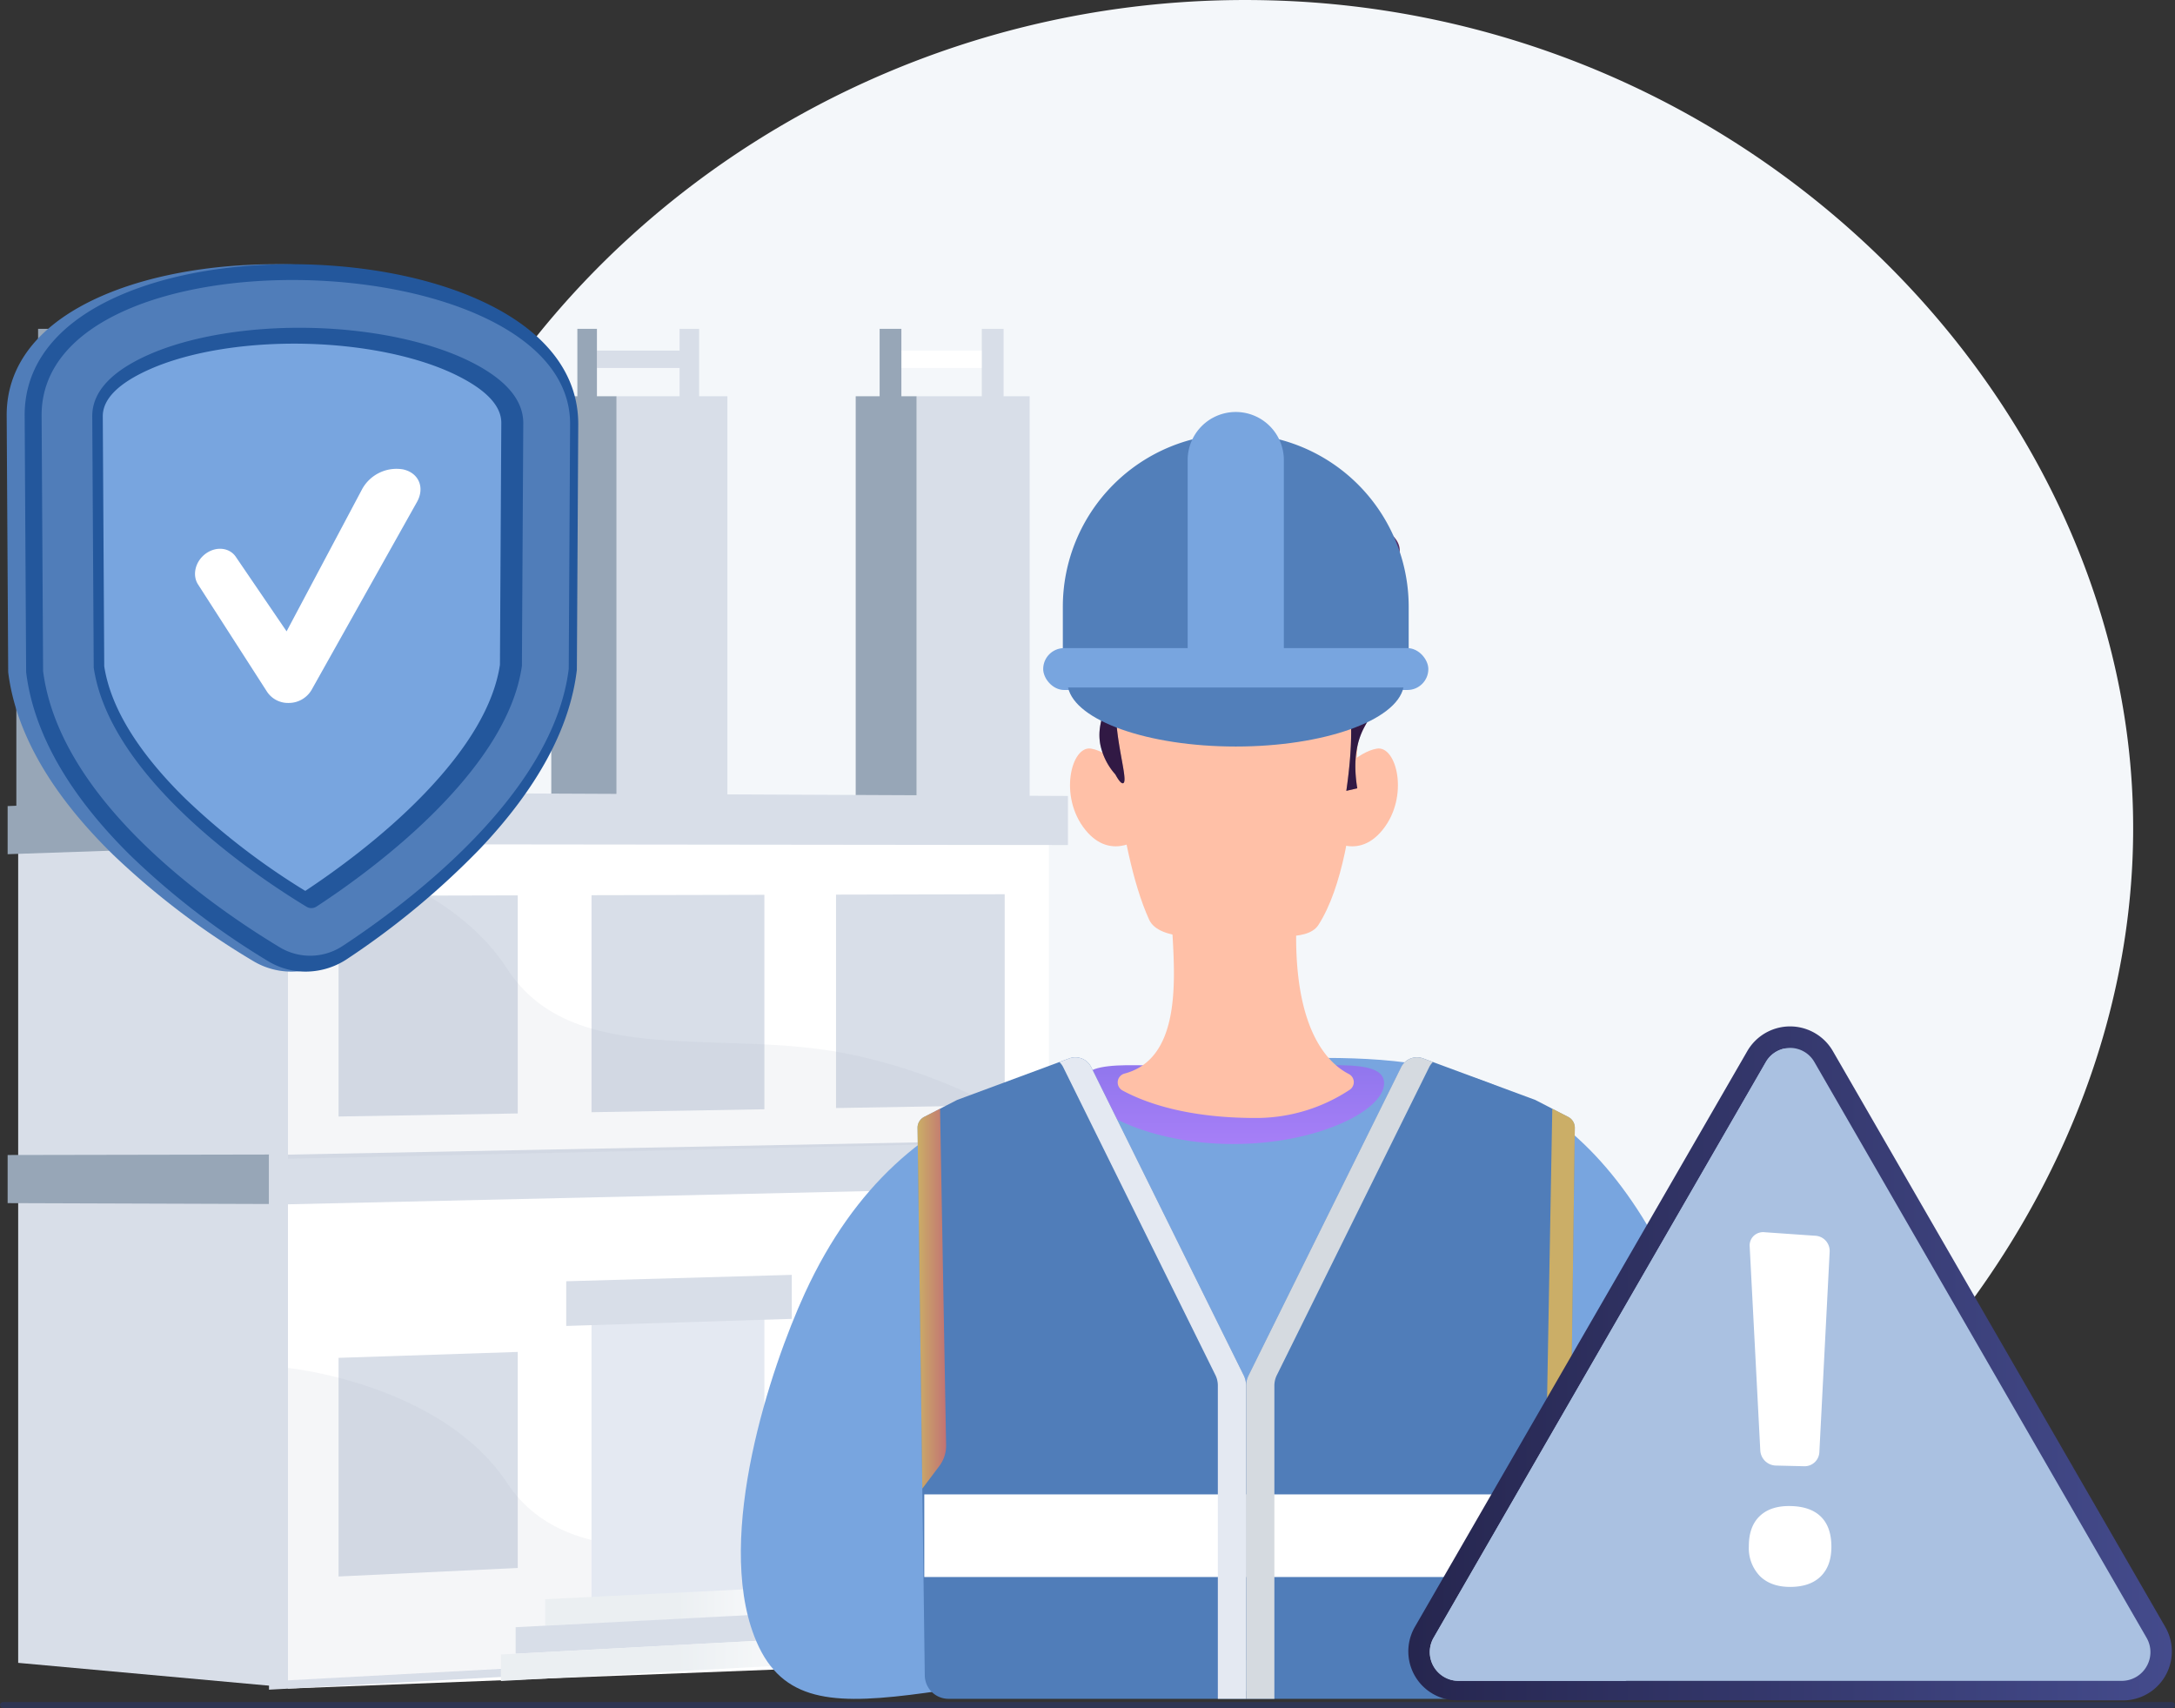 <svg xmlns="http://www.w3.org/2000/svg" xmlns:xlink="http://www.w3.org/1999/xlink" width="570" height="447.567" viewBox="0 0 570 447.567">
  <rect x="0" y="0" width="570" height="447.567" fill="#333333" stroke="none"/>
  <defs>
    <linearGradient id="linear-gradient" y1="0.5" x2="1" y2="0.5" gradientUnits="objectBoundingBox">
      <stop offset="0.494" stop-color="#ebeff2"/>
      <stop offset="1" stop-color="#fff"/>
    </linearGradient>
    <linearGradient id="linear-gradient-3" x1="0.504" y1="1.151" x2="0.491" y2="-1.815" gradientUnits="objectBoundingBox">
      <stop offset="0" stop-color="#aa80f9"/>
      <stop offset="0.996" stop-color="#6165d7"/>
    </linearGradient>
    <linearGradient id="linear-gradient-4" x1="0.425" y1="0.687" x2="0.693" y2="-0.203" gradientUnits="objectBoundingBox">
      <stop offset="0" stop-color="#311944"/>
      <stop offset="1" stop-color="#6b3976"/>
    </linearGradient>
    <linearGradient id="linear-gradient-5" x1="0.464" y1="0.589" x2="0.756" y2="-0.579" xlink:href="#linear-gradient-4"/>
    <linearGradient id="linear-gradient-6" y1="0.5" x2="1" y2="0.5" gradientUnits="objectBoundingBox">
      <stop offset="0" stop-color="#ffc444"/>
      <stop offset="0.996" stop-color="#f36f56"/>
    </linearGradient>
    <linearGradient id="linear-gradient-7" x1="30.849" y1="0.5" x2="31.849" y2="0.5" xlink:href="#linear-gradient-6"/>
    <linearGradient id="linear-gradient-8" y1="0.5" x2="1" y2="0.5" gradientUnits="objectBoundingBox">
      <stop offset="0.004" stop-color="#26264f"/>
      <stop offset="1" stop-color="#444b8c"/>
    </linearGradient>
  </defs>
  <g id="Occucare_Israel_1" transform="translate(-217 -1116.001)">
    <g id="Group_292862" data-name="Group 292862" transform="translate(-68.623 687.891)">
      <path id="Path_99284" data-name="Path 99284" d="M571.164,880.824c-115.6-17.506-209.541-126.8-192.474-248.281,14.56-103.6,105.392-184.228,214.317-191.841q11.831-.829,23.918-.49a238.02,238.02,0,0,1,154.686,62.84c39.743,36.6,65.563,85.56,70.265,136.923C854.395,776.629,714.942,902.6,571.164,880.824Z" transform="translate(2 -12)" fill="#f4f7fa"/>
      <g id="Group_292833" data-name="Group 292833" transform="translate(287.622 514.279)">
        <rect id="Rectangle_151695" data-name="Rectangle 151695" width="30.203" height="4.559" transform="translate(65.54 5.699)" fill="#fff"/>
        <rect id="Rectangle_151696" data-name="Rectangle 151696" width="23.365" height="4.559" transform="translate(10.263 5.699)" fill="#fff"/>
        <rect id="Rectangle_151697" data-name="Rectangle 151697" width="23.935" height="4.559" transform="translate(154.44 5.699)" fill="#d8dee8"/>
        <rect id="Rectangle_151698" data-name="Rectangle 151698" width="23.935" height="4.559" transform="translate(234.222 5.699)" fill="#fff"/>
        <g id="Group_292821" data-name="Group 292821" transform="translate(56.992)">
          <rect id="Rectangle_151699" data-name="Rectangle 151699" width="30.203" height="117.963" transform="translate(15.956 17.666)" fill="#d8dee8"/>
          <rect id="Rectangle_151700" data-name="Rectangle 151700" width="15.956" height="117.963" transform="translate(0 17.666)" fill="#97a6b7"/>
          <rect id="Rectangle_151701" data-name="Rectangle 151701" width="5.129" height="24.504" transform="translate(6.838)" fill="#97a6b7"/>
          <rect id="Rectangle_151702" data-name="Rectangle 151702" width="5.129" height="24.504" transform="translate(33.622)" fill="#d8dee8"/>
        </g>
        <g id="Group_292822" data-name="Group 292822" transform="translate(222.255)">
          <rect id="Rectangle_151703" data-name="Rectangle 151703" width="29.633" height="117.963" transform="translate(15.956 17.666)" fill="#d8dee8"/>
          <rect id="Rectangle_151704" data-name="Rectangle 151704" width="15.956" height="117.963" transform="translate(0 17.666)" fill="#97a6b7"/>
          <rect id="Rectangle_151705" data-name="Rectangle 151705" width="5.699" height="24.504" transform="translate(6.269)" fill="#97a6b7"/>
          <rect id="Rectangle_151706" data-name="Rectangle 151706" width="5.699" height="24.504" transform="translate(33.052)" fill="#d8dee8"/>
        </g>
        <g id="Group_292823" data-name="Group 292823" transform="translate(142.473)">
          <rect id="Rectangle_151707" data-name="Rectangle 151707" width="29.063" height="117.963" transform="translate(17.096 17.666)" fill="#d8dee8"/>
          <rect id="Rectangle_151708" data-name="Rectangle 151708" width="17.096" height="117.963" transform="translate(0 17.666)" fill="#97a6b7"/>
          <rect id="Rectangle_151709" data-name="Rectangle 151709" width="5.129" height="24.504" transform="translate(6.838)" fill="#97a6b7"/>
          <rect id="Rectangle_151710" data-name="Rectangle 151710" width="5.129" height="24.504" transform="translate(33.622)" fill="#d8dee8"/>
        </g>
        <g id="Group_292824" data-name="Group 292824" transform="translate(2.285)">
          <rect id="Rectangle_151711" data-name="Rectangle 151711" width="25.074" height="117.963" transform="translate(13.677 17.666)" fill="#d8dee8"/>
          <rect id="Rectangle_151712" data-name="Rectangle 151712" width="13.677" height="117.963" transform="translate(0 17.666)" fill="#97a6b7"/>
          <rect id="Rectangle_151713" data-name="Rectangle 151713" width="4.559" height="24.504" transform="translate(5.699)" fill="#97a6b7"/>
          <rect id="Rectangle_151714" data-name="Rectangle 151714" width="5.699" height="24.504" transform="translate(27.924)" fill="#d8dee8"/>
        </g>
        <path id="Path_99295" data-name="Path 99295" d="M612.7,1838.276l-72.92-6.629V1613l72.92-3.84Z" transform="translate(-537.014 -1482.081)" fill="#d8dee8"/>
        <path id="Path_99296" data-name="Path 99296" d="M590.751,1592.1l-68.5,2.353v-12.611l68.5-2.71Z" transform="translate(-522.25 -1456.786)" fill="#97a6b7"/>
        <path id="Path_99297" data-name="Path 99297" d="M590.751,2188.626l-68.5-.23v-12.611l68.5-.126Z" transform="translate(-522.25 -1959.297)" fill="#97a6b7"/>
        <path id="Path_99298" data-name="Path 99298" d="M1187.86,1823.157l-199.426,7.8V1600.33l199.426,3.848Z" transform="translate(-914.962 -1474.643)" fill="#fff"/>
        <path id="Path_99299" data-name="Path 99299" d="M1166.258,1587.271l-209.369-.233v-13.577l209.369.951Z" transform="translate(-888.387 -1452.009)" fill="#d8dee8"/>
        <path id="Path_99300" data-name="Path 99300" d="M1166.258,2162.918l-209.369,4.769v-13.033l209.369-4.079Z" transform="translate(-888.387 -1938.167)" fill="#d8dee8"/>
        <path id="Path_99301" data-name="Path 99301" d="M1166.258,2981.508,956.888,2993v-2.172l209.369-11.382Z" transform="translate(-888.387 -2636.408)" fill="#d8dee8"/>
        <g id="Group_292828" data-name="Group 292828" transform="translate(86.731 148.157)">
          <g id="Group_292825" data-name="Group 292825" transform="translate(0 0.297)">
            <path id="Path_99302" data-name="Path 99302" d="M1119.514,1801.935l-46.956.8V1744.9l46.956-.114Z" transform="translate(-1072.558 -1744.788)" fill="#d8dee8"/>
          </g>
          <g id="Group_292826" data-name="Group 292826" transform="translate(66.291 0.151)">
            <path id="Path_99303" data-name="Path 99303" d="M1538.474,1800.057l-45.3.768v-56.864l45.3-.1Z" transform="translate(-1493.175 -1743.861)" fill="#d8dee8"/>
          </g>
          <g id="Group_292827" data-name="Group 292827" transform="translate(130.373)">
            <path id="Path_99304" data-name="Path 99304" d="M1943.966,1798.175l-44.194.747V1743l44.194-.1Z" transform="translate(-1899.772 -1742.901)" fill="#d8dee8"/>
          </g>
        </g>
        <g id="Group_292831" data-name="Group 292831" transform="translate(86.731 263.87)">
          <g id="Group_292829" data-name="Group 292829" transform="translate(0 4.22)">
            <path id="Path_99305" data-name="Path 99305" d="M1119.514,2560.489l-46.956,2.228v-57.292l46.956-1.549Z" transform="translate(-1072.558 -2503.875)" fill="#d8dee8"/>
          </g>
          <g id="Group_292830" data-name="Group 292830" transform="translate(130.373)">
            <path id="Path_99306" data-name="Path 99306" d="M1943.966,2531.854l-44.194,2.094v-55.4l44.194-1.454Z" transform="translate(-1899.772 -2477.097)" fill="#d8dee8"/>
          </g>
        </g>
        <path id="Path_99307" data-name="Path 99307" d="M988.435,1663.093s40.159,5.407,57.453,32.124c17.142,26.481,55.823,15.4,89.521,22.326,33.111,6.806,52.833,22.985,52.833,22.985l-199.807,4.462Z" transform="translate(-914.962 -1527.514)" fill="#97a6b7" opacity="0.1" style="mix-blend-mode: multiply;isolation: isolate"/>
        <path id="Path_99308" data-name="Path 99308" d="M988.435,2530.544s40.159,4.04,57.453,30.168c17.142,25.9,55.823,13.5,89.521,19.28,33.111,5.68,52.833,21.188,52.833,21.188l-199.807,11.26Z" transform="translate(-914.962 -2258.251)" fill="#97a6b7" opacity="0.1" style="mix-blend-mode: multiply;isolation: isolate"/>
        <path id="Path_99309" data-name="Path 99309" d="M1538.474,2505.075l-45.3,2.34v-82.373l45.3-1.373Z" transform="translate(-1340.153 -2168.22)" fill="#e4e9f2"/>
        <path id="Path_99310" data-name="Path 99310" d="M1510.223,2387.271l-59.11,1.854v-11.712l59.11-1.675Z" transform="translate(-1304.721 -2127.843)" fill="#d8dee8"/>
        <g id="Group_292832" data-name="Group 292832" transform="translate(129.268 329.406)">
          <path id="Path_99311" data-name="Path 99311" d="M1486.22,2899.732l-70.158,3.609v-6.93l70.158-3.485Z" transform="translate(-1404.461 -2892.927)" fill="url(#linear-gradient)"/>
          <path id="Path_99312" data-name="Path 99312" d="M1451.511,2940.6l-84.521,4.522v-6.944l84.521-4.371Z" transform="translate(-1363.123 -2927.363)" fill="#d8dee8"/>
          <path id="Path_99313" data-name="Path 99313" d="M1435.262,2982.231l-92.808,5.125v-6.951l92.808-4.959Z" transform="translate(-1342.454 -2962.44)" fill="url(#linear-gradient)"/>
        </g>
      </g>
      <g id="Group_292837" data-name="Group 292837" transform="translate(287.382 497.341)">
        <g id="Group_292836" data-name="Group 292836">
          <path id="Path_99321" data-name="Path 99321" d="M621.3,703.071a19.372,19.372,0,0,1-10.543-2.727,203.827,203.827,0,0,1-36.632-27.763c-16.231-15.823-25.557-31.907-27.6-47.7l-.032-.247-.4-67.391c0-13.318,8.687-24.13,25-31.234,13.475-5.869,31.335-8.777,50.2-8.231,18.648.54,35.9,4.387,48.676,10.8,15.182,7.621,23.148,18.332,23.148,31.03L692.767,624l-.029.237c-1.865,15.124-10.445,30.757-25.61,46.566a211.493,211.493,0,0,1-35.35,28.954A20.066,20.066,0,0,1,621.3,703.071Z" transform="translate(-546.104 -517.713)" fill="#507db9"/>
          <path id="Path_99322" data-name="Path 99322" d="M650.1,703.071a18.921,18.921,0,0,1-10.4-2.727,201.384,201.384,0,0,1-36.147-27.763c-16.017-15.823-25.219-31.907-27.233-47.7l-.031-.247-.391-67.391c0-13.318,8.572-24.13,24.666-31.234,13.3-5.869,30.921-8.777,49.54-8.231,18.4.54,35.43,4.387,48.033,10.8,14.982,7.621,22.843,18.332,22.843,31.03L720.615,624l-.029.237c-1.84,15.124-10.307,30.757-25.272,46.566a209.264,209.264,0,0,1-34.883,28.954A19.618,19.618,0,0,1,650.1,703.071Z" transform="translate(-571.196 -517.713)" fill="#23579c"/>
          <path id="Path_99323" data-name="Path 99323" d="M604.122,579.417l.393,67.051c4.414,34.211,44.619,61.909,62.13,72.433a15.46,15.46,0,0,0,16.411-.441c17.145-11.282,55.149-39.685,59.21-72.577l.361-64.215C742.627,534.024,604.122,529.668,604.122,579.417Z" transform="translate(-594.978 -539.838)" fill="#507db9"/>
          <path id="Path_99324" data-name="Path 99324" d="M745.833,775.482a2.393,2.393,0,0,1-1.3-.343c-7.21-4.366-21.187-13.511-33.346-25.455-13.133-12.9-20.708-25.444-22.445-37.224l-.385-65.94c.016-6.327,5.024-11.742,14.842-16.075,10.96-4.837,26.524-7.375,42.632-6.993,15.948.379,31.058,3.589,41.526,8.783,9.26,4.595,13.941,10.011,13.956,16.119l-.359,63.658c-1.621,11.4-8.731,23.689-21.213,36.608C768.006,760.767,754.3,770.4,747.13,775.078A2.479,2.479,0,0,1,745.833,775.482Z" transform="translate(-665.94 -606.755)" fill="#23579c"/>
          <path id="Path_99325" data-name="Path 99325" d="M758.919,793.224a184.941,184.941,0,0,1-31.526-24.262c-12.342-12.147-19.485-23.8-21.164-34.589l-.382-65.558c.012-4.524,4.17-8.673,12.328-12.285,10.382-4.6,25.257-7.02,40.745-6.672,15.339.344,29.8,3.374,39.733,8.29,7.72,3.819,11.625,7.986,11.636,12.4l-.358,63.424c-1.575,10.464-8.312,21.909-20.094,34.079C778.9,779.349,766.167,788.436,758.919,793.224Z" transform="translate(-680.67 -629.005)" fill="#78a5df"/>
        </g>
        <path id="Path_99326" data-name="Path 99326" d="M883.724,919.081a6.606,6.606,0,0,1-5.592-2.916l-18.1-28.147c-1.569-2.439-.726-5.986,1.914-7.988,2.7-2.044,6.284-1.742,7.98.747l13.316,19.54,19.869-37.4a10.281,10.281,0,0,1,10.66-5.039c4.1.9,5.761,4.756,3.638,8.541l-27.617,49.234a6.934,6.934,0,0,1-5.835,3.424C883.88,919.08,883.8,919.081,883.724,919.081Z" transform="translate(-809.894 -804.109)" fill="#fff"/>
      </g>
      <g id="Group_292857" data-name="Group 292857" transform="translate(479.772 536.066)">
        <g id="Group_292839" data-name="Group 292839" transform="translate(0 18.723)">
          <path id="Path_99327" data-name="Path 99327" d="M1034.312,2242.694c-10.2-26.574,4.2-70.124,13.271-89.863,26.444-57.531,75.031-59.477,114.865-61.071,39.129-1.566,76.9-3.078,104.545,41.051,18.059,28.828,34.665,81.715,23.59,109.883-11.648,29.625-43.99,6.667-120.907,6.261C1085.075,2248.508,1047.054,2275.875,1034.312,2242.694Z" transform="translate(-1030.802 -1940.646)" fill="#78a5df"/>
          <path id="Path_99328" data-name="Path 99328" d="M1678.158,2107.978c0,7.244-17.686,15.937-39.5,15.937s-39.5-8.693-39.5-15.937,17.686-4.005,39.5-4.005S1678.158,2100.734,1678.158,2107.978Z" transform="translate(-1509.578 -1950.811)" fill="url(#linear-gradient-3)"/>
          <path id="Path_99329" data-name="Path 99329" d="M1673.3,1812.63c-6.006,0,7.859,42.2-13.978,48a2.4,2.4,0,0,0-.538,4.44c5.861,3.176,16.841,7.2,34.848,7.2a44.444,44.444,0,0,0,24.7-7.4,2.4,2.4,0,0,0-.259-4.13c-6.732-3.469-16.077-14.5-13.289-47.03Z" transform="translate(-1558.751 -1705.993)" fill="#ffc0a7"/>
          <path id="Path_99330" data-name="Path 99330" d="M1641.85,1362.891c.09.53,1.906,39.052,10.711,58.291,2.527,5.522,15.063,4.86,23.176,4.2,7.047-.578,18.093,1.995,21.2-2.87,12.508-19.56,10.387-68.006,10.387-68.006s-6.408-16.118-32.686-15.677S1641.85,1362.891,1641.85,1362.891Z" transform="translate(-1545.546 -1306.854)" fill="#ffc0a7"/>
          <path id="Path_99331" data-name="Path 99331" d="M1594.35,1583.946s-5.5-6.388-10.677-7.24-8.554,12.564-1.488,21.295,15.234,1.491,15.234,1.491Z" transform="translate(-1491.897 -1507.219)" fill="#ffc0a7"/>
          <path id="Path_99332" data-name="Path 99332" d="M2004.34,1583.946s5.5-6.388,10.677-7.24,8.554,12.564,1.488,21.295-15.234,1.491-15.234,1.491Z" transform="translate(-1848.321 -1507.219)" fill="#ffc0a7"/>
          <path id="Path_99333" data-name="Path 99333" d="M1590.98,1212.266c.692,1.27,1.485,2.452,2.02,2.312,2.221-.579-6.347-22.228,1.546-29.808,4.08-3.919,8.676-.347,25.392-1.1,16.833-.762,21.139-4.789,26.227-1.7,4.635,2.81,8.784,10.835,5.347,34.6l2.87-.662c-1.289-7.785.118-12.7,1.726-15.793,1.174-2.259,3.3-5.171,3.131-9.378-.1-2.608-.967-2.724-1.109-4.86-.417-6.26,6.726-7.945,7.07-14.129.265-4.761-3.842-5.843-3.091-10.819.638-4.232,3.846-5.023,3.338-8.08-.547-3.3-4.844-5.755-7.859-6.611-3.075-.873-4.187.1-5.99-1.148-2.914-2.01-1.513-5.579-3.619-6.9-3.75-2.358-11.206,7.062-16.025,4.716-2.918-1.42-1.794-5.657-4.377-6.685-4.99-1.986-13.808,11.995-17.355,10.138-1.7-.889-.061-4.294-2.442-6.8-2.8-2.944-9.511-2.939-12.572.177-2.854,2.9-.43,6.374-3.451,10.054-2.712,3.3-5.845,1.945-8.906,4.593-5.2,4.5-3.39,14.68-2.744,18.313,2.224,12.507,9.149,15.037,7.595,23.565-.4,2.182-1.323,4.608-.663,8.17A16.775,16.775,0,0,0,1590.98,1212.266Z" transform="translate(-1492.83 -1136.019)" fill="url(#linear-gradient-4)"/>
          <g id="Group_292838" data-name="Group 292838" transform="translate(86.443 19.167)" opacity="0.3" style="mix-blend-mode: multiply;isolation: isolate">
            <path id="Path_99334" data-name="Path 99334" d="M1654.949,1287.7c-.615-6.149,4.149-9.01,3.349-13.4-.642-3.524-4.629-6.692-8.373-7.368-7.987-1.443-13.158,10.318-21.1,9.043-6.141-.986-5.46-8.4-12.392-11.387-10.987-4.729-22.5,9.687-29.808,5.693-2.2-1.2-4.416-4.284-4.574-12.651-4.19,4.812-2.546,14.072-1.936,17.5,2.224,12.507,9.149,15.037,7.595,23.565-.4,2.182-1.323,4.608-.663,8.17a16.778,16.778,0,0,0,3.941,7.844c.692,1.27,1.485,2.452,2.021,2.312,2.221-.579-6.347-22.228,1.546-29.808,4.08-3.919,8.676-.347,25.392-1.1,16.833-.762,21.139-4.789,26.227-1.7,4.635,2.811,8.784,10.835,5.347,34.6l2.87-.662c-1.289-7.785.118-12.7,1.726-15.793.484-.931,1.127-1.975,1.707-3.172a28.248,28.248,0,0,0-1.2-6.661C1655.769,1289.955,1655.147,1289.681,1654.949,1287.7Z" transform="translate(-1579.281 -1257.636)" fill="url(#linear-gradient-5)"/>
          </g>
        </g>
        <g id="Group_292842" data-name="Group 292842" transform="translate(46.313 169.1)">
          <g id="Group_292840" data-name="Group 292840">
            <path id="Path_99335" data-name="Path 99335" d="M1410.76,2176.248v82.02h-78.018a6.2,6.2,0,0,1-6.19-6.111l-.647-48.965-1.249-94.531a3.193,3.193,0,0,1,1.723-2.871l4.18-2.15,4.461-2.3,29.386-10.884a4.628,4.628,0,0,1,5.756,2.291l39.96,80.755A6.179,6.179,0,0,1,1410.76,2176.248Z" transform="translate(-1324.656 -2090.169)" fill="#507db9"/>
            <path id="Path_99336" data-name="Path 99336" d="M1332.141,2263.791a8.822,8.822,0,0,1-1.77,5.456l-4.467,5.936-1.249-94.53a3.193,3.193,0,0,1,1.723-2.871l4.18-2.15Z" transform="translate(-1324.656 -2162.16)" opacity="0.7" fill="url(#linear-gradient-6)" style="mix-blend-mode: multiply;isolation: isolate"/>
            <rect id="Rectangle_151715" data-name="Rectangle 151715" width="84.341" height="21.655" transform="translate(1.763 114.531)" fill="#fff"/>
            <path id="Path_99337" data-name="Path 99337" d="M1608.789,2173.492l-39.959-80.755a4.63,4.63,0,0,0-5.757-2.289l-2.58.956a4.629,4.629,0,0,1,.994,1.333l39.926,80.755a6.165,6.165,0,0,1,.607,2.745v82.021h7.408v-82.021A6.194,6.194,0,0,0,1608.789,2173.492Z" transform="translate(-1523.323 -2090.159)" fill="#e4e9f2"/>
          </g>
          <g id="Group_292841" data-name="Group 292841" transform="translate(86.104)">
            <path id="Path_99338" data-name="Path 99338" d="M1870.987,2176.248v82.02h78.056a6.2,6.2,0,0,0,6.19-6.111l.648-48.965,1.249-94.531a3.193,3.193,0,0,0-1.723-2.871l-4.18-2.15-4.46-2.3-29.386-10.884a4.629,4.629,0,0,0-5.756,2.291l-39.98,80.755A6.2,6.2,0,0,0,1870.987,2176.248Z" transform="translate(-1870.987 -2090.169)" fill="#507db9"/>
            <path id="Path_99339" data-name="Path 99339" d="M2370.06,2263.791a8.822,8.822,0,0,0,1.77,5.456l4.467,5.936,1.249-94.53a3.194,3.194,0,0,0-1.723-2.871l-4.18-2.15Z" transform="translate(-2291.403 -2162.16)" opacity="0.7" fill="url(#linear-gradient-7)" style="mix-blend-mode: multiply;isolation: isolate"/>
            <rect id="Rectangle_151716" data-name="Rectangle 151716" width="84.911" height="21.655" transform="translate(0 114.531)" fill="#fff"/>
            <path id="Path_99340" data-name="Path 99340" d="M1871.645,2173.492l39.969-80.755a4.635,4.635,0,0,1,5.762-2.289l2.583.956a4.629,4.629,0,0,0-.993,1.333l-39.945,80.755a6.179,6.179,0,0,0-.626,2.745v82.021h-7.408v-82.021A6.211,6.211,0,0,1,1871.645,2173.492Z" transform="translate(-1870.987 -2090.159)" fill="#d5dae0"/>
          </g>
        </g>
        <g id="Group_292856" data-name="Group 292856" transform="translate(79.238)">
          <path id="Rectangle_151717" data-name="Rectangle 151717" d="M45.32,0h0A45.32,45.32,0,0,1,90.64,45.32V56.8a0,0,0,0,1,0,0H0a0,0,0,0,1,0,0V45.32A45.32,45.32,0,0,1,45.32,0Z" transform="translate(5.148 5.73)" fill="#527fba"/>
          <path id="Rectangle_151718" data-name="Rectangle 151718" d="M12.606,0h0A12.606,12.606,0,0,1,25.211,12.606V62.531a0,0,0,0,1,0,0H0a0,0,0,0,1,0,0V12.606A12.606,12.606,0,0,1,12.606,0Z" transform="translate(37.862)" fill="#78a5df"/>
          <rect id="Rectangle_151719" data-name="Rectangle 151719" width="100.935" height="10.973" rx="5.486" transform="translate(0 61.875)" fill="#78a5df"/>
          <path id="Path_99354" data-name="Path 99354" d="M1574.934,1475.333c1.9,8.661,20.848,15.463,43.948,15.463s42.049-6.8,43.948-15.463Z" transform="translate(-1568.415 -1403.133)" fill="#527fba"/>
        </g>
      </g>
      <g id="Group_292861" data-name="Group 292861" transform="translate(654.707 697.067)">
        <g id="Group_292859" data-name="Group 292859">
          <g id="Group_292858" data-name="Group 292858">
            <path id="Path_99355" data-name="Path 99355" d="M2033.154,2234.425a12.849,12.849,0,0,1-11.214-19.3l87.1-150.85a12.952,12.952,0,0,1,22.428.015l87.1,150.872a12.831,12.831,0,0,1-11.214,19.265Z" transform="translate(-2020.21 -2057.808)" fill="url(#linear-gradient-8)"/>
            <path id="Path_99356" data-name="Path 99356" d="M2243.7,2255.593a7.491,7.491,0,0,1-6.351,3.829h-174.21a7.54,7.54,0,0,1-6.347-11.244l87.1-150.909a7.366,7.366,0,0,1,4.947-3.552,7.161,7.161,0,0,1,1.4-.147,7.327,7.327,0,0,1,6.351,3.664l87.1,150.947A7.483,7.483,0,0,1,2243.7,2255.593Z" transform="translate(-2050.199 -2087.933)" fill="#aac1e1"/>
            <path id="Path_99357" data-name="Path 99357" d="M2146.175,2242.583c-18.641,7.738-31.192,11.926-39.027,17.625h-44.006a7.54,7.54,0,0,1-6.347-11.244l87.1-150.909a7.366,7.366,0,0,1,4.947-3.552c-7.639,15.067-18.157,46.281,7.927,71.326C2192.574,2200.212,2188.238,2225.125,2146.175,2242.583Z" transform="translate(-2050.199 -2088.72)" fill="#aac1e1" style="mix-blend-mode: multiply;isolation: isolate"/>
          </g>
        </g>
        <g id="Group_292860" data-name="Group 292860" transform="translate(89.231 53.928)">
          <path id="Path_99358" data-name="Path 99358" d="M2602.094,2461.307l-7.591-.181a4.2,4.2,0,0,1-3.977-3.989l-2.779-53.478a3.468,3.468,0,0,1,1.1-2.757,3.64,3.64,0,0,1,2.9-.909l13.073.91a4,4,0,0,1,2.829,1.267,4.047,4.047,0,0,1,1.063,2.917l-2.7,52.5A3.867,3.867,0,0,1,2602.094,2461.307Z" transform="translate(-2587.527 -2399.98)" fill="#fff"/>
          <path id="Path_99359" data-name="Path 99359" d="M2589.23,2857.909q2.844-2.715,7.992-2.631,5.3.084,8.049,2.792t2.743,7.889q0,5.007-2.8,7.752t-7.988,2.757q-5.082,0-7.96-2.853a10.541,10.541,0,0,1-2.884-7.828Q2586.378,2860.634,2589.23,2857.909Z" transform="translate(-2586.378 -2783.519)" fill="#fff"/>
        </g>
      </g>
    </g>
    <rect id="Rectangle_151306" data-name="Rectangle 151306" width="570" height="1.568" rx="0.784" transform="translate(217 1562)" fill="#2e3552"/>
  </g>
</svg>

